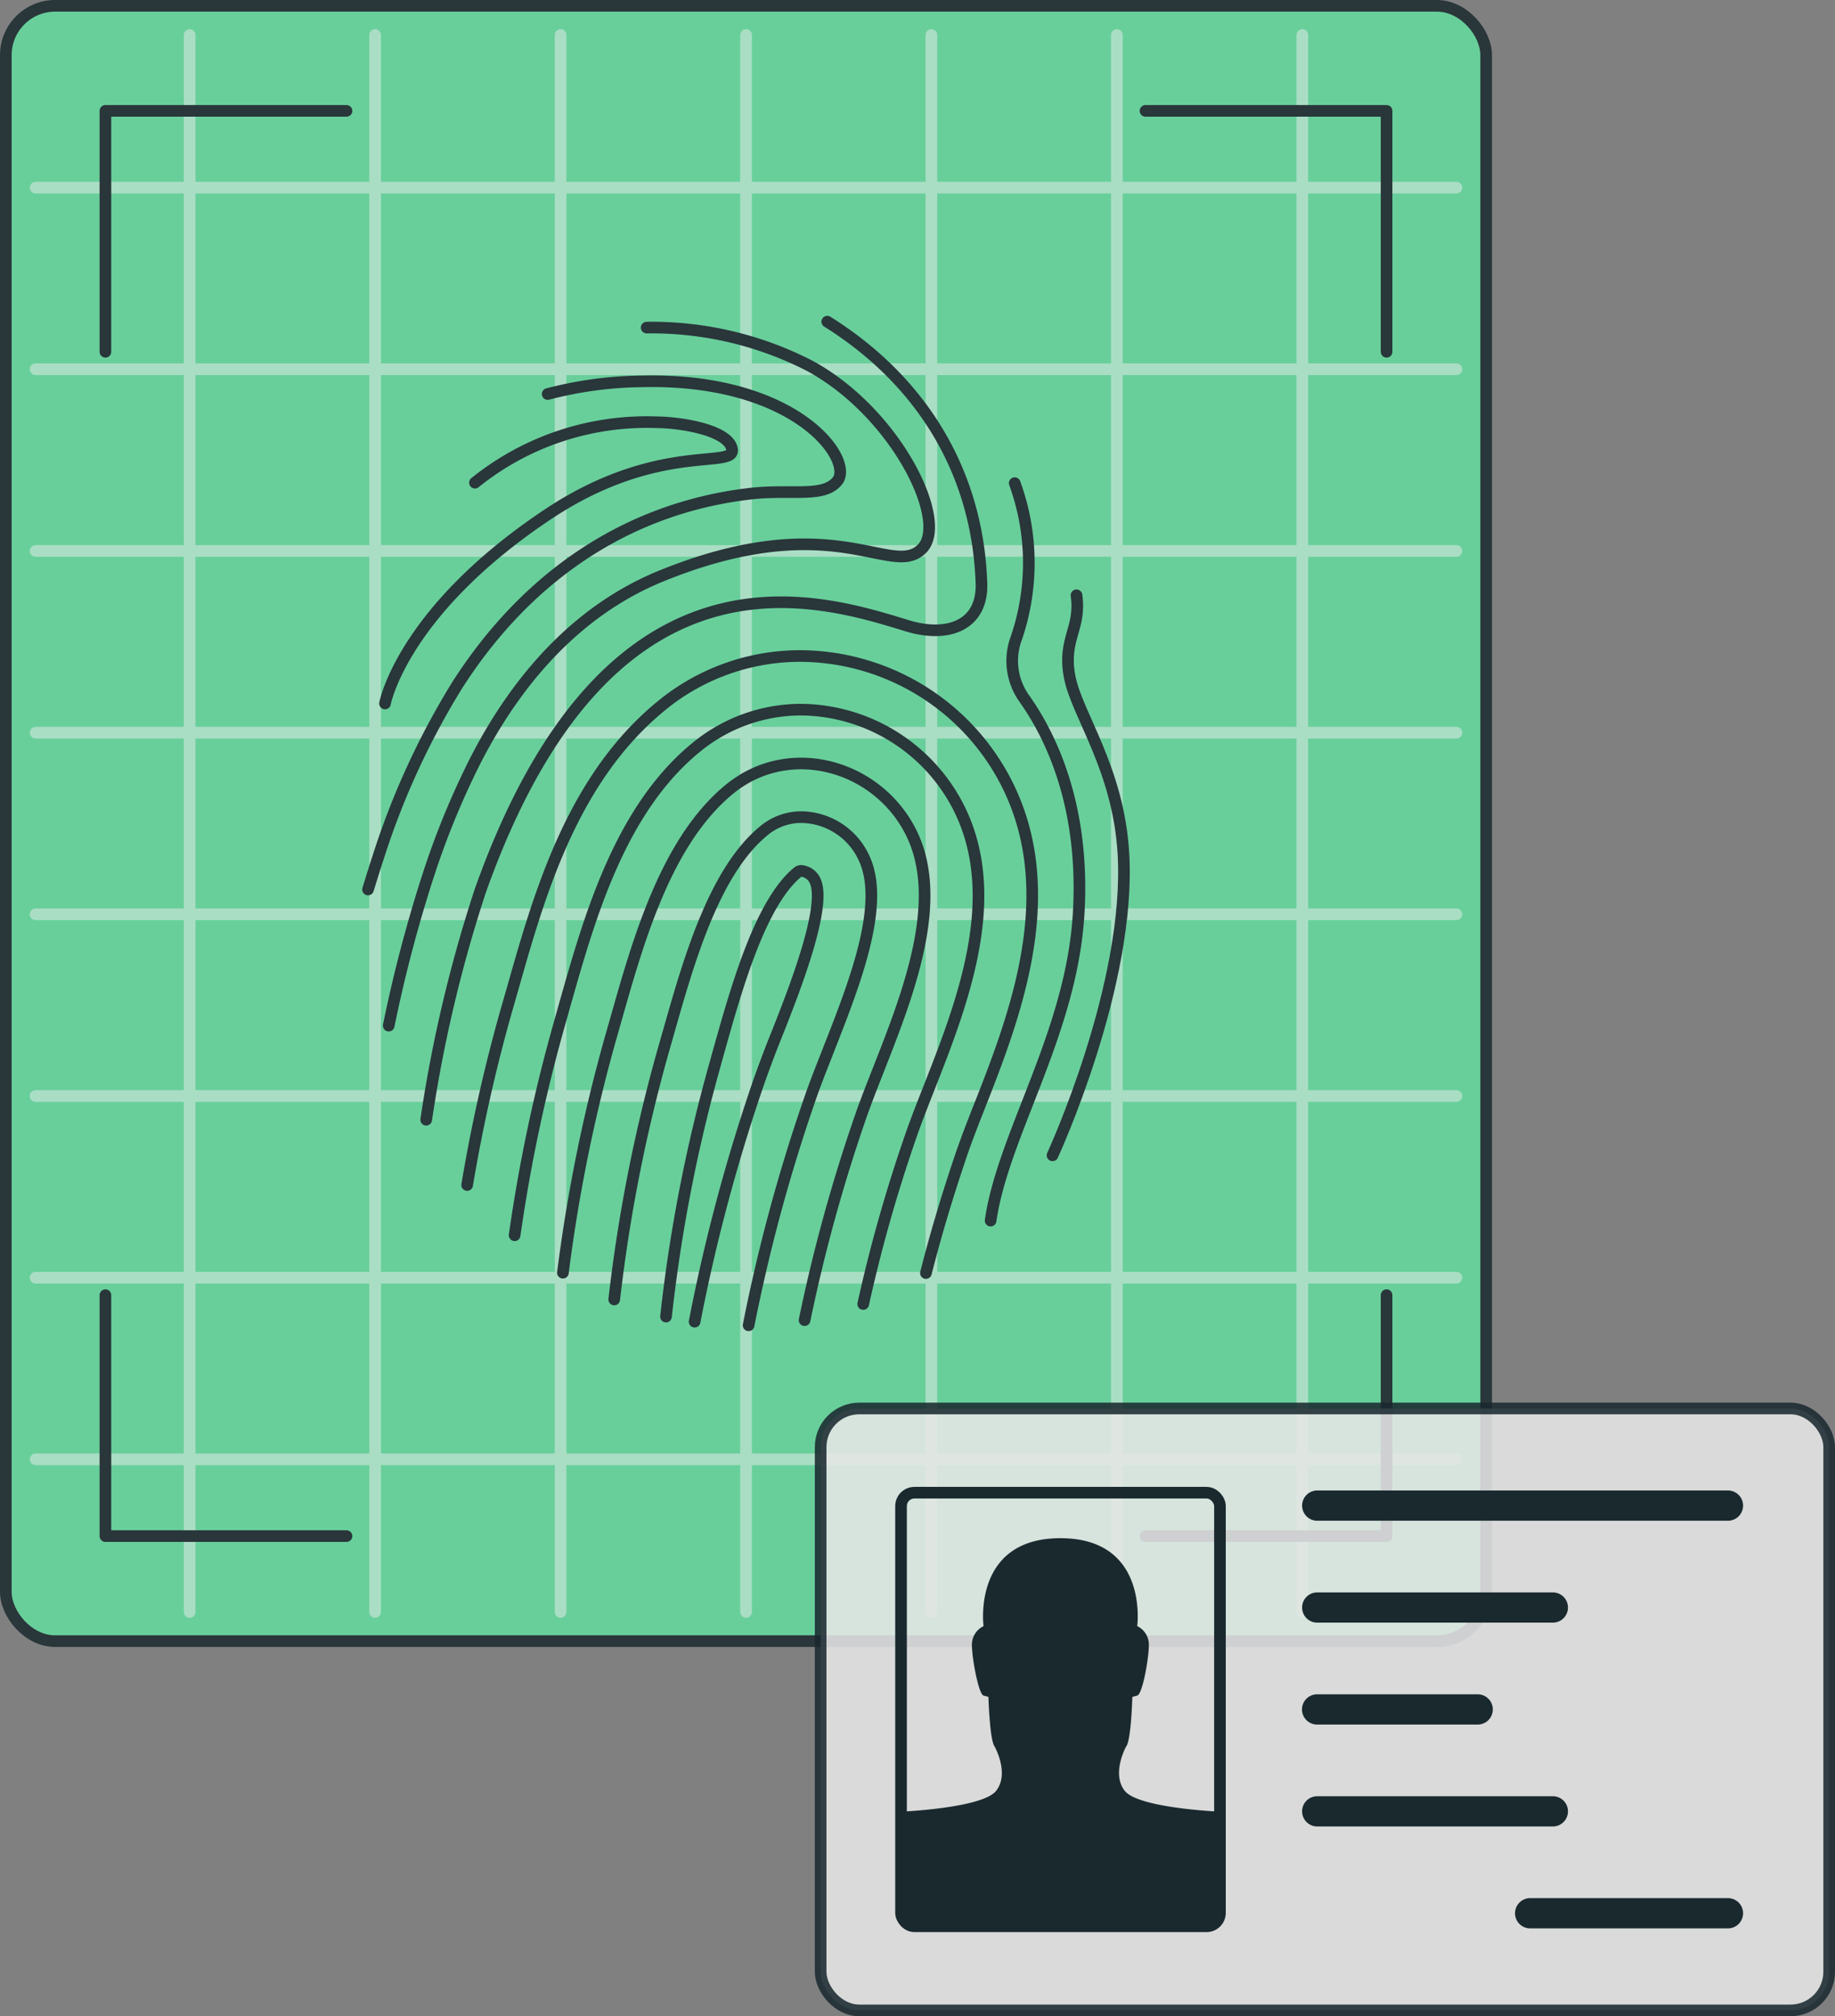 <svg xmlns="http://www.w3.org/2000/svg" viewBox="0 0 157.71 173.31"><rect x="0" y="0" width="157.71" height="173.31" fill="#808080" stroke="none"/><defs><style>.cls-1{opacity:0.85;}.cls-2{fill:#64dda0;}.cls-2,.cls-5,.cls-6{stroke:#1a292e;}.cls-2,.cls-4,.cls-5{stroke-linecap:round;stroke-linejoin:round;}.cls-3{opacity:0.5;}.cls-4,.cls-5{fill:none;}.cls-4{stroke:#fff;}.cls-6{fill:#e7e7e7;stroke-miterlimit:10;opacity:0.87;}.cls-7{fill:#1a292e;}</style></defs><g id="Layer_2" data-name="Layer 2"><g id="Layer_1-2" data-name="Layer 1"><g class="cls-1"><rect class="cls-2" x="0.5" y="0.5" width="127.23" height="140.57" rx="4.24"/><g class="cls-3"><line class="cls-4" x1="125.17" y1="47.36" x2="3.06" y2="47.36"/><line class="cls-4" x1="125.17" y1="62.98" x2="3.06" y2="62.98"/><line class="cls-4" x1="125.17" y1="78.59" x2="3.06" y2="78.59"/><line class="cls-4" x1="125.17" y1="94.21" x2="3.06" y2="94.21"/><line class="cls-4" x1="125.17" y1="109.83" x2="3.06" y2="109.83"/><line class="cls-4" x1="125.17" y1="125.44" x2="3.06" y2="125.44"/><line class="cls-4" x1="125.17" y1="31.74" x2="3.06" y2="31.74"/><line class="cls-4" x1="125.17" y1="16.13" x2="3.06" y2="16.13"/><line class="cls-4" x1="95.99" y1="138.56" x2="95.99" y2="3.01"/><line class="cls-4" x1="80.05" y1="138.56" x2="80.05" y2="3.01"/><line class="cls-4" x1="64.12" y1="138.56" x2="64.12" y2="3.01"/><line class="cls-4" x1="48.18" y1="138.56" x2="48.18" y2="3.01"/><line class="cls-4" x1="32.24" y1="138.56" x2="32.24" y2="3.01"/><line class="cls-4" x1="16.3" y1="138.56" x2="16.3" y2="3.01"/><line class="cls-4" x1="111.93" y1="138.56" x2="111.93" y2="3.01"/></g><path class="cls-5" d="M59.7,113.61a151.92,151.92,0,0,1,5.57-20.77c.49-1.37,1-2.74,1.6-4.21,1.4-3.55,4.24-10.79,3.17-12.95a1.45,1.45,0,0,0-1.19-.82.44.44,0,0,0-.29.11c-3.16,2.59-5.2,9.75-6.68,15l-.49,1.76a134.1,134.1,0,0,0-4.15,21.44"/><path class="cls-5" d="M64.34,113.92a145.39,145.39,0,0,1,5.3-19.55c.45-1.31,1-2.67,1.56-4.11,2.21-5.64,5-12.63,3-16.63a6,6,0,0,0-5.32-3.39,5,5,0,0,0-3.22,1.16c-4.28,3.5-6.45,11.15-8.19,17.28l-.5,1.75a135.63,135.63,0,0,0-4.18,21.27"/><path class="cls-5" d="M69.15,113.48A140,140,0,0,1,74,95.89c2.41-6.87,7.83-17.23,4.31-24.32-2.88-5.79-10.44-7.95-15.59-3.75-5.9,4.81-8.23,14.44-10.22,21.33a138.42,138.42,0,0,0-4.12,20.25"/><path class="cls-5" d="M74.19,112.09a128.46,128.46,0,0,1,4.17-14.67c.4-1.14.9-2.42,1.44-3.79,2.88-7.32,6.45-16.45,2.64-24.12A15.35,15.35,0,0,0,68.85,61a14.18,14.18,0,0,0-9,3.23c-6.54,5.33-9.15,14.53-11.25,21.92l-.48,1.71a137.73,137.73,0,0,0-3.89,18.32"/><path class="cls-5" d="M79.58,109.43c.94-3.7,2-7.14,3.14-10.48.38-1.08.85-2.31,1.36-3.6,3.06-7.77,7.23-18.39,2.5-27.89A20,20,0,0,0,68.85,56.39a18.76,18.76,0,0,0-12,4.27c-7.67,6.26-10.5,16.23-12.77,24.25l-.49,1.7a138.93,138.93,0,0,0-3.44,15.25"/><path class="cls-5" d="M85.14,104.92c1.06-7.41,7-16.2,7.57-26.48C93.25,69,90.14,63,88,60a5.58,5.58,0,0,1-.64-5.18,20,20,0,0,0-.15-13.29"/><path class="cls-5" d="M71.1,27.65C78.9,32.53,84,40.22,84.35,50.1c.14,3.56-2.76,4.79-6.38,3.69-7.59-2.32-25.66-8.23-36.68,22.75a118.3,118.3,0,0,0-4.66,19.71"/><path class="cls-5" d="M55.58,28.16a29.72,29.72,0,0,1,14,3.28c7.39,4,12,13.33,9.67,15.72-2.64,2.64-7.55-3.75-22.56,2.41-7.23,3-12.35,9-15.84,15.82a69.41,69.41,0,0,0-4,9.71,119.3,119.3,0,0,0-3.44,13.06"/><path class="cls-5" d="M47.07,33.87a33.36,33.36,0,0,1,8.14-1.09c13.24-.3,18.21,6.76,16.76,8.56-1.23,1.51-4,.66-7.69,1.12C53.5,43.78,45,49.91,39.23,59a66.66,66.66,0,0,0-6.72,14.67c-.31.93-.59,1.86-.88,2.79"/><path class="cls-5" d="M40.82,41.49A23.51,23.51,0,0,1,56.48,36.3c1.68,0,5.83.55,6.39,2.14.73,2.09-6-.75-15.78,5.77-12.53,8.35-14,16.26-14,16.26"/><path class="cls-5" d="M90.46,99.31s6.78-14.67,6.09-26c-.45-7.3-4-11.88-4.62-15.14s1-4.09.59-7"/><polyline class="cls-5" points="9.06 30.24 9.06 9.53 29.78 9.53"/><polyline class="cls-5" points="29.78 132.04 9.06 132.04 9.06 111.33"/><polyline class="cls-5" points="119.17 30.24 119.17 9.53 98.45 9.53"/><polyline class="cls-5" points="98.45 132.04 119.17 132.04 119.17 111.33"/></g><rect class="cls-6" x="70.53" y="121.07" width="86.68" height="51.74" rx="3.32"/><rect class="cls-5" x="77.43" y="128.3" width="27.41" height="37.27" rx="1.15" transform="translate(182.28 293.88) rotate(180)"/><path class="cls-7" d="M91.14,165.58H78.67a1.24,1.24,0,0,1-1.24-1.24v-8.61s7-.3,8.18-1.79-.13-3.82-.13-3.82c-.42-.53-.53-4.26-.53-4.26l-.42-.11c-.42-.11-1-3.2-1-4.37a1.77,1.77,0,0,1,1-1.6s-1-7.56,6.61-7.56,6.6,7.56,6.6,7.56a1.77,1.77,0,0,1,1,1.6c0,1.17-.55,4.26-1,4.37l-.42.11s-.1,3.73-.53,4.26c0,0-1.3,2.33-.12,3.82s8.18,1.79,8.18,1.79v8.61a1.25,1.25,0,0,1-1.24,1.24Z"/><path class="cls-7" d="M148.51,165.76h-17a1.3,1.3,0,0,1-1.3-1.3h0a1.3,1.3,0,0,1,1.3-1.3h17a1.3,1.3,0,0,1,1.3,1.3h0A1.3,1.3,0,0,1,148.51,165.76Z"/><path class="cls-7" d="M148.51,130.72h-35.3a1.3,1.3,0,0,1-1.3-1.3h0a1.3,1.3,0,0,1,1.3-1.3h35.3a1.3,1.3,0,0,1,1.3,1.3h0A1.3,1.3,0,0,1,148.51,130.72Z"/><path class="cls-7" d="M133.46,139.48H113.21a1.3,1.3,0,0,1-1.3-1.3h0a1.3,1.3,0,0,1,1.3-1.3h20.25a1.3,1.3,0,0,1,1.3,1.3h0A1.3,1.3,0,0,1,133.46,139.48Z"/><path class="cls-7" d="M127,148.24h-13.8a1.3,1.3,0,0,1-1.3-1.3h0a1.3,1.3,0,0,1,1.3-1.3H127a1.3,1.3,0,0,1,1.3,1.3h0A1.3,1.3,0,0,1,127,148.24Z"/><path class="cls-7" d="M133.46,157H113.21a1.3,1.3,0,0,1-1.3-1.3h0a1.3,1.3,0,0,1,1.3-1.3h20.25a1.3,1.3,0,0,1,1.3,1.3h0A1.3,1.3,0,0,1,133.46,157Z"/></g></g></svg>